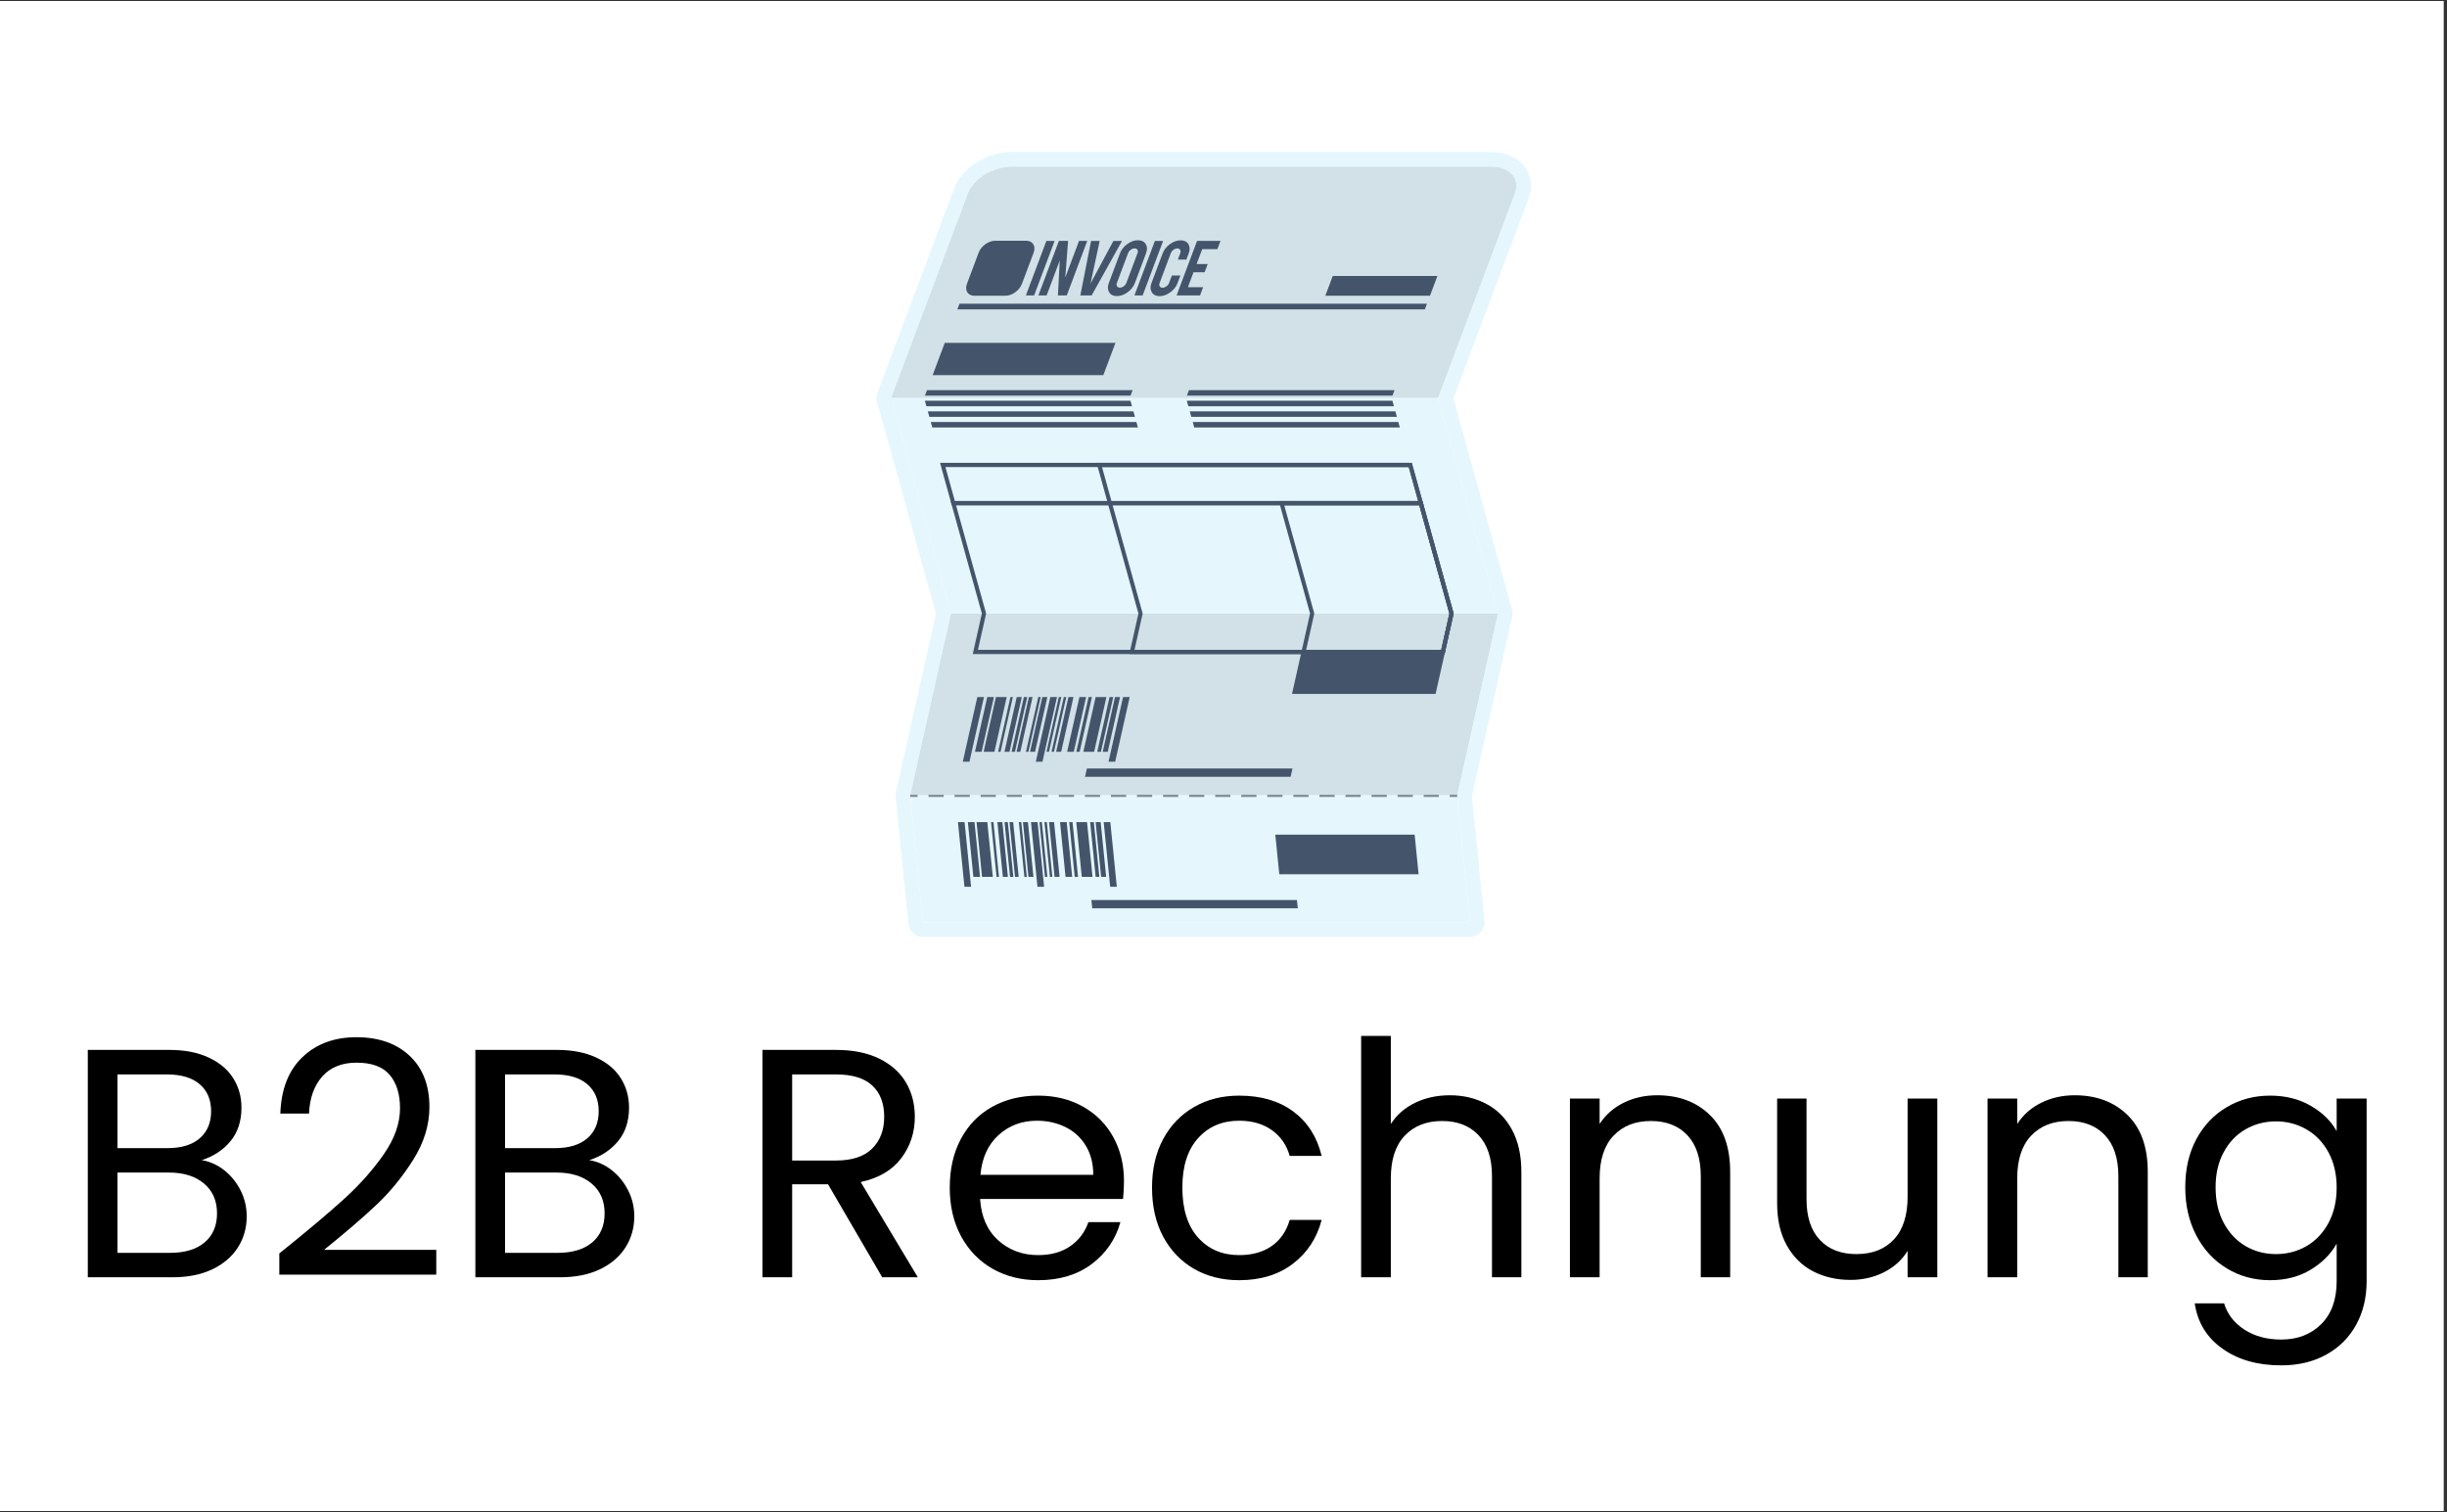 <svg xmlns="http://www.w3.org/2000/svg" xmlns:xlink="http://www.w3.org/1999/xlink" width="699" zoomAndPan="magnify" viewBox="0 0 524.25 324" height="432" preserveAspectRatio="xMidYMid meet" version="1.0"><rect x="0" y="0" width="524.25" height="324" fill="#333333" stroke="none"/><defs><g/><clipPath id="1fb960efd5"><path d="M 0 0.23 L 523.5 0.23 L 523.5 323.77 L 0 323.77 Z M 0 0.23 " clip-rule="nonzero"/></clipPath><clipPath id="7c59b4b9db"><path d="M 187.727 32.586 L 328 32.586 L 328 201 L 187.727 201 Z M 187.727 32.586 " clip-rule="nonzero"/></clipPath></defs><g clip-path="url(#1fb960efd5)"><path fill="#ffffff" d="M 0 0.23 L 523.5 0.23 L 523.5 323.77 L 0 323.77 Z M 0 0.23 " fill-opacity="1" fill-rule="nonzero"/><path fill="#ffffff" d="M 0 0.23 L 523.5 0.23 L 523.5 323.77 L 0 323.77 Z M 0 0.23 " fill-opacity="1" fill-rule="nonzero"/></g><g fill="#000000" fill-opacity="1"><g transform="translate(13.434, 273.69)"><g><path d="M 29.781 -25.094 C 31.539 -24.812 33.156 -24.086 34.625 -22.922 C 36.094 -21.754 37.258 -20.305 38.125 -18.578 C 38.988 -16.859 39.422 -15.02 39.422 -13.062 C 39.422 -10.594 38.789 -8.367 37.531 -6.391 C 36.27 -4.41 34.441 -2.848 32.047 -1.703 C 29.648 -0.566 26.816 0 23.547 0 L 5.375 0 L 5.375 -48.719 L 22.859 -48.719 C 26.16 -48.719 28.977 -48.164 31.312 -47.062 C 33.645 -45.969 35.391 -44.488 36.547 -42.625 C 37.711 -40.77 38.297 -38.676 38.297 -36.344 C 38.297 -33.457 37.516 -31.066 35.953 -29.172 C 34.398 -27.285 32.344 -25.926 29.781 -25.094 Z M 11.734 -27.672 L 22.438 -27.672 C 25.414 -27.672 27.719 -28.367 29.344 -29.766 C 30.977 -31.172 31.797 -33.109 31.797 -35.578 C 31.797 -38.047 30.977 -39.977 29.344 -41.375 C 27.719 -42.77 25.367 -43.469 22.297 -43.469 L 11.734 -43.469 Z M 23 -5.234 C 26.164 -5.234 28.633 -5.977 30.406 -7.469 C 32.176 -8.969 33.062 -11.047 33.062 -13.703 C 33.062 -16.398 32.129 -18.531 30.266 -20.094 C 28.398 -21.656 25.906 -22.438 22.781 -22.438 L 11.734 -22.438 L 11.734 -5.234 Z M 23 -5.234 "/></g></g></g><g fill="#000000" fill-opacity="1"><g transform="translate(56.28, 273.69)"><g><path d="M 3.562 -5.109 C 9.477 -9.859 14.113 -13.758 17.469 -16.812 C 20.82 -19.863 23.648 -23.051 25.953 -26.375 C 28.266 -29.707 29.422 -32.984 29.422 -36.203 C 29.422 -39.234 28.688 -41.617 27.219 -43.359 C 25.75 -45.109 23.383 -45.984 20.125 -45.984 C 16.957 -45.984 14.5 -44.992 12.75 -43.016 C 11.008 -41.035 10.066 -38.391 9.922 -35.078 L 3.781 -35.078 C 3.957 -40.297 5.535 -44.328 8.516 -47.172 C 11.504 -50.016 15.352 -51.438 20.062 -51.438 C 24.852 -51.438 28.66 -50.109 31.484 -47.453 C 34.305 -44.797 35.719 -41.141 35.719 -36.484 C 35.719 -32.617 34.562 -28.852 32.25 -25.188 C 29.945 -21.531 27.328 -18.316 24.391 -15.547 C 21.453 -12.773 17.703 -9.551 13.141 -5.875 L 37.188 -5.875 L 37.188 -0.562 L 3.562 -0.562 Z M 3.562 -5.109 "/></g></g></g><g fill="#000000" fill-opacity="1"><g transform="translate(96.47, 273.69)"><g><path d="M 29.781 -25.094 C 31.539 -24.812 33.156 -24.086 34.625 -22.922 C 36.094 -21.754 37.258 -20.305 38.125 -18.578 C 38.988 -16.859 39.422 -15.02 39.422 -13.062 C 39.422 -10.594 38.789 -8.367 37.531 -6.391 C 36.27 -4.41 34.441 -2.848 32.047 -1.703 C 29.648 -0.566 26.816 0 23.547 0 L 5.375 0 L 5.375 -48.719 L 22.859 -48.719 C 26.16 -48.719 28.977 -48.164 31.312 -47.062 C 33.645 -45.969 35.391 -44.488 36.547 -42.625 C 37.711 -40.77 38.297 -38.676 38.297 -36.344 C 38.297 -33.457 37.516 -31.066 35.953 -29.172 C 34.398 -27.285 32.344 -25.926 29.781 -25.094 Z M 11.734 -27.672 L 22.438 -27.672 C 25.414 -27.672 27.719 -28.367 29.344 -29.766 C 30.977 -31.172 31.797 -33.109 31.797 -35.578 C 31.797 -38.047 30.977 -39.977 29.344 -41.375 C 27.719 -42.77 25.367 -43.469 22.297 -43.469 L 11.734 -43.469 Z M 23 -5.234 C 26.164 -5.234 28.633 -5.977 30.406 -7.469 C 32.176 -8.969 33.062 -11.047 33.062 -13.703 C 33.062 -16.398 32.129 -18.531 30.266 -20.094 C 28.398 -21.656 25.906 -22.438 22.781 -22.438 L 11.734 -22.438 L 11.734 -5.234 Z M 23 -5.234 "/></g></g></g><g fill="#000000" fill-opacity="1"><g transform="translate(139.317, 273.69)"><g/></g></g><g fill="#000000" fill-opacity="1"><g transform="translate(157.979, 273.69)"><g><path d="M 31.031 0 L 19.422 -19.922 L 11.734 -19.922 L 11.734 0 L 5.375 0 L 5.375 -48.719 L 21.109 -48.719 C 24.785 -48.719 27.895 -48.086 30.438 -46.828 C 32.977 -45.566 34.875 -43.863 36.125 -41.719 C 37.383 -39.582 38.016 -37.141 38.016 -34.391 C 38.016 -31.035 37.047 -28.078 35.109 -25.516 C 33.18 -22.953 30.285 -21.25 26.422 -20.406 L 38.656 0 Z M 11.734 -25.016 L 21.109 -25.016 C 24.555 -25.016 27.141 -25.863 28.859 -27.562 C 30.586 -29.27 31.453 -31.547 31.453 -34.391 C 31.453 -37.273 30.598 -39.508 28.891 -41.094 C 27.191 -42.676 24.598 -43.469 21.109 -43.469 L 11.734 -43.469 Z M 11.734 -25.016 "/></g></g></g><g fill="#000000" fill-opacity="1"><g transform="translate(200.476, 273.69)"><g><path d="M 40.328 -20.625 C 40.328 -19.406 40.258 -18.125 40.125 -16.781 L 9.5 -16.781 C 9.738 -13 11.031 -10.047 13.375 -7.922 C 15.727 -5.805 18.586 -4.75 21.953 -4.75 C 24.691 -4.75 26.984 -5.391 28.828 -6.672 C 30.672 -7.953 31.961 -9.664 32.703 -11.812 L 39.562 -11.812 C 38.531 -8.133 36.477 -5.141 33.406 -2.828 C 30.332 -0.523 26.516 0.625 21.953 0.625 C 18.316 0.625 15.062 -0.188 12.188 -1.812 C 9.32 -3.445 7.07 -5.766 5.438 -8.766 C 3.812 -11.773 3 -15.258 3 -19.219 C 3 -23.176 3.789 -26.645 5.375 -29.625 C 6.969 -32.613 9.195 -34.91 12.062 -36.516 C 14.926 -38.117 18.223 -38.922 21.953 -38.922 C 25.578 -38.922 28.785 -38.129 31.578 -36.547 C 34.379 -34.961 36.535 -32.785 38.047 -30.016 C 39.566 -27.242 40.328 -24.113 40.328 -20.625 Z M 33.75 -21.953 C 33.75 -24.367 33.211 -26.453 32.141 -28.203 C 31.078 -29.953 29.625 -31.281 27.781 -32.188 C 25.938 -33.094 23.898 -33.547 21.672 -33.547 C 18.453 -33.547 15.711 -32.52 13.453 -30.469 C 11.191 -28.414 9.898 -25.578 9.578 -21.953 Z M 33.75 -21.953 "/></g></g></g><g fill="#000000" fill-opacity="1"><g transform="translate(243.812, 273.69)"><g><path d="M 3 -19.219 C 3 -23.176 3.789 -26.633 5.375 -29.594 C 6.969 -32.551 9.172 -34.844 11.984 -36.469 C 14.805 -38.102 18.035 -38.922 21.672 -38.922 C 26.367 -38.922 30.242 -37.781 33.297 -35.5 C 36.348 -33.219 38.363 -30.051 39.344 -26 L 32.5 -26 C 31.844 -28.332 30.57 -30.172 28.688 -31.516 C 26.801 -32.867 24.461 -33.547 21.672 -33.547 C 18.035 -33.547 15.098 -32.297 12.859 -29.797 C 10.617 -27.305 9.5 -23.781 9.5 -19.219 C 9.5 -14.602 10.617 -11.035 12.859 -8.516 C 15.098 -6.004 18.035 -4.75 21.672 -4.75 C 24.461 -4.75 26.789 -5.398 28.656 -6.703 C 30.52 -8.016 31.801 -9.879 32.5 -12.297 L 39.344 -12.297 C 38.32 -8.391 36.27 -5.258 33.188 -2.906 C 30.113 -0.551 26.273 0.625 21.672 0.625 C 18.035 0.625 14.805 -0.188 11.984 -1.812 C 9.172 -3.445 6.969 -5.754 5.375 -8.734 C 3.789 -11.711 3 -15.207 3 -19.219 Z M 3 -19.219 "/></g></g></g><g fill="#000000" fill-opacity="1"><g transform="translate(286.239, 273.69)"><g><path d="M 24.391 -39 C 27.273 -39 29.883 -38.379 32.219 -37.141 C 34.551 -35.91 36.379 -34.062 37.703 -31.594 C 39.035 -29.125 39.703 -26.117 39.703 -22.578 L 39.703 0 L 33.406 0 L 33.406 -21.672 C 33.406 -25.484 32.445 -28.406 30.531 -30.438 C 28.625 -32.469 26.02 -33.484 22.719 -33.484 C 19.363 -33.484 16.691 -32.43 14.703 -30.328 C 12.723 -28.234 11.734 -25.18 11.734 -21.172 L 11.734 0 L 5.375 0 L 5.375 -51.719 L 11.734 -51.719 L 11.734 -32.844 C 12.992 -34.801 14.727 -36.316 16.938 -37.391 C 19.156 -38.461 21.641 -39 24.391 -39 Z M 24.391 -39 "/></g></g></g><g fill="#000000" fill-opacity="1"><g transform="translate(330.972, 273.69)"><g><path d="M 24.047 -39 C 28.703 -39 32.473 -37.586 35.359 -34.766 C 38.254 -31.953 39.703 -27.891 39.703 -22.578 L 39.703 0 L 33.406 0 L 33.406 -21.672 C 33.406 -25.484 32.445 -28.406 30.531 -30.438 C 28.625 -32.469 26.02 -33.484 22.719 -33.484 C 19.363 -33.484 16.691 -32.43 14.703 -30.328 C 12.723 -28.234 11.734 -25.18 11.734 -21.172 L 11.734 0 L 5.375 0 L 5.375 -38.297 L 11.734 -38.297 L 11.734 -32.844 C 12.992 -34.801 14.707 -36.316 16.875 -37.391 C 19.039 -38.461 21.43 -39 24.047 -39 Z M 24.047 -39 "/></g></g></g><g fill="#000000" fill-opacity="1"><g transform="translate(375.706, 273.69)"><g><path d="M 39.344 -38.297 L 39.344 0 L 32.984 0 L 32.984 -5.656 C 31.773 -3.695 30.086 -2.172 27.922 -1.078 C 25.754 0.016 23.363 0.562 20.75 0.562 C 17.77 0.562 15.094 -0.051 12.719 -1.281 C 10.344 -2.52 8.469 -4.375 7.094 -6.844 C 5.719 -9.312 5.031 -12.316 5.031 -15.859 L 5.031 -38.297 L 11.328 -38.297 L 11.328 -16.703 C 11.328 -12.93 12.281 -10.031 14.188 -8 C 16.094 -5.977 18.703 -4.969 22.016 -4.969 C 25.422 -4.969 28.098 -6.016 30.047 -8.109 C 32.004 -10.203 32.984 -13.254 32.984 -17.266 L 32.984 -38.297 Z M 39.344 -38.297 "/></g></g></g><g fill="#000000" fill-opacity="1"><g transform="translate(420.439, 273.69)"><g><path d="M 24.047 -39 C 28.703 -39 32.473 -37.586 35.359 -34.766 C 38.254 -31.953 39.703 -27.891 39.703 -22.578 L 39.703 0 L 33.406 0 L 33.406 -21.672 C 33.406 -25.484 32.445 -28.406 30.531 -30.438 C 28.625 -32.469 26.02 -33.484 22.719 -33.484 C 19.363 -33.484 16.691 -32.43 14.703 -30.328 C 12.723 -28.234 11.734 -25.18 11.734 -21.172 L 11.734 0 L 5.375 0 L 5.375 -38.297 L 11.734 -38.297 L 11.734 -32.844 C 12.992 -34.801 14.707 -36.316 16.875 -37.391 C 19.039 -38.461 21.43 -39 24.047 -39 Z M 24.047 -39 "/></g></g></g><g fill="#000000" fill-opacity="1"><g transform="translate(465.173, 273.69)"><g><path d="M 21.172 -38.922 C 24.484 -38.922 27.383 -38.195 29.875 -36.75 C 32.375 -35.312 34.227 -33.5 35.438 -31.312 L 35.438 -38.297 L 41.859 -38.297 L 41.859 0.844 C 41.859 4.332 41.113 7.438 39.625 10.156 C 38.133 12.883 36.004 15.02 33.234 16.562 C 30.461 18.102 27.234 18.875 23.547 18.875 C 18.516 18.875 14.32 17.68 10.969 15.297 C 7.613 12.922 5.633 9.688 5.031 5.594 L 11.328 5.594 C 12.023 7.914 13.469 9.785 15.656 11.203 C 17.844 12.629 20.473 13.344 23.547 13.344 C 27.047 13.344 29.898 12.25 32.109 10.062 C 34.328 7.875 35.438 4.801 35.438 0.844 L 35.438 -7.203 C 34.176 -4.961 32.312 -3.098 29.844 -1.609 C 27.375 -0.117 24.484 0.625 21.172 0.625 C 17.773 0.625 14.691 -0.211 11.922 -1.891 C 9.148 -3.566 6.969 -5.914 5.375 -8.938 C 3.789 -11.969 3 -15.422 3 -19.297 C 3 -23.203 3.789 -26.633 5.375 -29.594 C 6.969 -32.551 9.148 -34.844 11.922 -36.469 C 14.691 -38.102 17.773 -38.922 21.172 -38.922 Z M 35.438 -19.219 C 35.438 -22.102 34.852 -24.617 33.688 -26.766 C 32.52 -28.91 30.945 -30.551 28.969 -31.688 C 26.988 -32.832 24.812 -33.406 22.438 -33.406 C 20.062 -33.406 17.895 -32.844 15.938 -31.719 C 13.977 -30.602 12.414 -28.973 11.25 -26.828 C 10.082 -24.691 9.5 -22.18 9.5 -19.297 C 9.5 -16.359 10.082 -13.805 11.25 -11.641 C 12.414 -9.473 13.977 -7.816 15.938 -6.672 C 17.895 -5.535 20.062 -4.969 22.438 -4.969 C 24.812 -4.969 26.988 -5.535 28.969 -6.672 C 30.945 -7.816 32.52 -9.473 33.688 -11.641 C 34.852 -13.805 35.438 -16.332 35.438 -19.219 Z M 35.438 -19.219 "/></g></g></g><g clip-path="url(#7c59b4b9db)"><path fill="#e5f7fd" d="M 319.426 32.582 L 216.789 32.582 C 211.406 32.582 206.098 35.91 204.438 40.324 L 187.977 84.156 C 187.746 84.777 187.715 85.457 187.891 86.098 L 200.516 131.543 L 192.031 169.324 C 191.93 169.637 191.871 169.969 191.871 170.312 L 191.871 170.77 C 191.871 171.008 191.898 171.238 191.949 171.461 L 194.617 197.953 C 194.777 199.555 196.121 200.773 197.73 200.773 L 314.914 200.773 C 315.801 200.773 316.645 200.398 317.238 199.742 C 317.832 199.082 318.121 198.207 318.031 197.328 L 315.344 170.629 L 323.984 132.148 C 324.094 131.645 324.082 131.121 323.945 130.625 L 311.387 85.406 L 327.488 42.527 C 328.352 40.23 328.102 37.84 326.809 35.973 C 325.312 33.816 322.625 32.582 319.426 32.582 Z M 196.594 170.543 L 198.922 170.543 L 198.922 170.391 L 196.594 170.391 L 196.594 170.543 M 202.18 170.543 L 204.508 170.543 L 204.508 170.391 L 202.18 170.391 L 202.18 170.543 M 207.762 170.543 L 210.09 170.543 L 210.09 170.391 L 207.762 170.391 L 207.762 170.543 M 213.348 170.543 L 215.676 170.543 L 215.676 170.391 L 213.348 170.391 L 213.348 170.543 M 218.93 170.543 L 221.258 170.543 L 221.258 170.391 L 218.93 170.391 L 218.93 170.543 M 224.512 170.543 L 226.84 170.543 L 226.84 170.391 L 224.512 170.391 L 224.512 170.543 M 230.098 170.543 L 232.426 170.543 L 232.426 170.391 L 230.098 170.391 L 230.098 170.543 M 235.68 170.543 L 238.008 170.543 L 238.008 170.391 L 235.68 170.391 L 235.68 170.543 M 241.266 170.543 L 243.594 170.543 L 243.594 170.391 L 241.266 170.391 L 241.266 170.543 M 246.848 170.543 L 249.176 170.543 L 249.176 170.391 L 246.848 170.391 L 246.848 170.543 M 252.434 170.543 L 254.758 170.543 L 254.758 170.391 L 252.434 170.391 L 252.434 170.543 M 258.016 170.543 L 260.344 170.543 L 260.344 170.391 L 258.016 170.391 L 258.016 170.543 M 263.602 170.543 L 265.926 170.543 L 265.926 170.391 L 263.602 170.391 L 263.602 170.543 M 269.184 170.543 L 271.508 170.543 L 271.508 170.391 L 269.184 170.391 L 269.184 170.543 M 274.766 170.543 L 277.094 170.543 L 277.094 170.391 L 274.766 170.391 L 274.766 170.543 M 280.352 170.543 L 282.676 170.543 L 282.676 170.391 L 280.352 170.391 L 280.352 170.543 M 285.934 170.543 L 288.262 170.543 L 288.262 170.391 L 285.934 170.391 L 285.934 170.543 M 291.52 170.543 L 293.844 170.543 L 293.844 170.391 L 291.52 170.391 L 291.52 170.543 M 297.102 170.543 L 299.426 170.543 L 299.426 170.391 L 297.102 170.391 L 297.102 170.543 M 302.684 170.543 L 305.012 170.543 L 305.012 170.391 L 302.684 170.391 L 302.684 170.543 M 308.27 170.543 L 310.594 170.543 L 310.594 170.391 L 308.27 170.391 L 308.27 170.543 M 319.426 35.715 C 323.445 35.715 325.738 38.273 324.555 41.426 L 308.094 85.258 L 320.926 131.465 L 312.188 170.391 L 312.188 170.543 L 314.914 197.641 L 197.73 197.641 L 195.027 170.77 L 195.004 170.77 L 195.004 170.312 L 195.02 170.312 L 203.742 131.465 L 190.91 85.258 L 207.371 41.426 C 208.555 38.273 212.773 35.715 216.789 35.715 L 319.426 35.715 " fill-opacity="1" fill-rule="nonzero"/></g><path fill="#e5f7fd" d="M 195.004 170.543 L 197.73 197.641 L 314.914 197.641 L 312.188 170.543 L 195.004 170.543 " fill-opacity="1" fill-rule="nonzero"/><path fill="#44556b" d="M 233.82 192.852 L 277.863 192.852 L 278.043 194.625 L 234 194.625 L 233.82 192.852 " fill-opacity="1" fill-rule="nonzero"/><path fill="#44556b" d="M 214.754 176.16 L 215.934 187.891 L 214.855 187.891 L 213.68 176.16 L 214.754 176.16 " fill-opacity="1" fill-rule="nonzero"/><path fill="#44556b" d="M 212.32 176.16 L 213.5 187.891 L 214.023 187.891 L 212.844 176.16 L 212.32 176.16 " fill-opacity="1" fill-rule="nonzero"/><path fill="#44556b" d="M 211.523 176.164 L 212.707 187.891 L 210.398 187.891 L 209.219 176.164 L 211.523 176.164 " fill-opacity="1" fill-rule="nonzero"/><path fill="#44556b" d="M 208.781 176.16 L 209.965 187.891 L 208.539 187.891 L 207.355 176.16 L 208.781 176.16 " fill-opacity="1" fill-rule="nonzero"/><path fill="#44556b" d="M 220.23 176.16 L 221.41 187.891 L 220.332 187.891 L 219.156 176.16 L 220.23 176.16 " fill-opacity="1" fill-rule="nonzero"/><path fill="#44556b" d="M 218.281 176.16 L 219.461 187.891 L 219.988 187.891 L 218.805 176.16 L 218.281 176.16 " fill-opacity="1" fill-rule="nonzero"/><path fill="#44556b" d="M 216.273 176.16 L 217.457 187.891 L 218.246 187.891 L 217.066 176.16 L 216.273 176.16 " fill-opacity="1" fill-rule="nonzero"/><path fill="#44556b" d="M 215.918 176.16 L 217.102 187.891 L 216.387 187.891 L 215.207 176.16 L 215.918 176.16 " fill-opacity="1" fill-rule="nonzero"/><path fill="#44556b" d="M 206.652 176.16 L 208.047 190.016 L 206.625 190.016 L 205.23 176.16 L 206.652 176.16 " fill-opacity="1" fill-rule="nonzero"/><path fill="#44556b" d="M 222.301 176.16 L 223.695 190.016 L 222.27 190.016 L 220.875 176.16 L 222.301 176.16 " fill-opacity="1" fill-rule="nonzero"/><path fill="#44556b" d="M 225.828 176.16 L 227.008 187.891 L 225.93 187.891 L 224.75 176.16 L 225.828 176.16 " fill-opacity="1" fill-rule="nonzero"/><path fill="#44556b" d="M 223.758 176.16 L 224.938 187.891 L 225.461 187.891 L 224.281 176.16 L 223.758 176.16 " fill-opacity="1" fill-rule="nonzero"/><path fill="#44556b" d="M 232.887 176.164 L 234.066 187.891 L 231.762 187.891 L 230.582 176.164 L 232.887 176.164 " fill-opacity="1" fill-rule="nonzero"/><path fill="#44556b" d="M 228.527 176.16 L 229.707 187.891 L 228.285 187.891 L 227.102 176.16 L 228.527 176.16 " fill-opacity="1" fill-rule="nonzero"/><path fill="#44556b" d="M 235.809 176.16 L 236.988 187.891 L 235.91 187.891 L 234.727 176.16 L 235.809 176.16 " fill-opacity="1" fill-rule="nonzero"/><path fill="#44556b" d="M 222.688 176.16 L 223.867 187.891 L 224.391 187.891 L 223.211 176.16 L 222.688 176.16 " fill-opacity="1" fill-rule="nonzero"/><path fill="#44556b" d="M 233.555 176.16 L 234.738 187.891 L 235.527 187.891 L 234.348 176.16 L 233.555 176.16 " fill-opacity="1" fill-rule="nonzero"/><path fill="#44556b" d="M 229.785 176.16 L 230.965 187.891 L 230.25 187.891 L 229.07 176.16 L 229.785 176.16 " fill-opacity="1" fill-rule="nonzero"/><path fill="#44556b" d="M 237.875 176.16 L 239.27 190.016 L 237.848 190.016 L 236.453 176.16 L 237.875 176.16 " fill-opacity="1" fill-rule="nonzero"/><path fill="#d2e1e7" d="M 203.742 131.465 L 195.004 170.391 L 312.188 170.391 L 320.926 131.465 L 203.742 131.465 " fill-opacity="1" fill-rule="nonzero"/><path fill="#44556b" d="M 232.855 164.672 L 276.902 164.672 L 276.504 166.441 L 232.461 166.441 L 232.855 164.672 " fill-opacity="1" fill-rule="nonzero"/><path fill="#44556b" d="M 218.91 149.359 L 216.277 161.09 L 215.199 161.09 L 217.832 149.359 L 218.91 149.359 " fill-opacity="1" fill-rule="nonzero"/><path fill="#44556b" d="M 216.477 149.359 L 213.84 161.09 L 214.363 161.09 L 216.996 149.359 L 216.477 149.359 " fill-opacity="1" fill-rule="nonzero"/><path fill="#44556b" d="M 215.68 149.359 L 213.047 161.09 L 210.738 161.09 L 213.371 149.359 L 215.68 149.359 " fill-opacity="1" fill-rule="nonzero"/><path fill="#44556b" d="M 212.938 149.359 L 210.305 161.09 L 208.879 161.09 L 211.512 149.359 L 212.938 149.359 " fill-opacity="1" fill-rule="nonzero"/><path fill="#44556b" d="M 224.387 149.359 L 221.754 161.09 L 220.676 161.09 L 223.309 149.359 L 224.387 149.359 " fill-opacity="1" fill-rule="nonzero"/><path fill="#44556b" d="M 222.441 149.359 L 219.805 161.09 L 220.328 161.09 L 222.961 149.359 L 222.441 149.359 " fill-opacity="1" fill-rule="nonzero"/><path fill="#44556b" d="M 220.43 149.359 L 217.797 161.09 L 218.59 161.09 L 221.223 149.359 L 220.43 149.359 " fill-opacity="1" fill-rule="nonzero"/><path fill="#44556b" d="M 220.074 149.359 L 217.441 161.09 L 216.727 161.09 L 219.359 149.359 L 220.074 149.359 " fill-opacity="1" fill-rule="nonzero"/><path fill="#44556b" d="M 210.809 149.359 L 207.699 163.211 L 206.273 163.211 L 209.383 149.359 L 210.809 149.359 " fill-opacity="1" fill-rule="nonzero"/><path fill="#44556b" d="M 226.453 149.359 L 223.344 163.211 L 221.918 163.211 L 225.027 149.359 L 226.453 149.359 " fill-opacity="1" fill-rule="nonzero"/><path fill="#44556b" d="M 229.984 149.359 L 227.348 161.09 L 226.273 161.09 L 228.906 149.359 L 229.984 149.359 " fill-opacity="1" fill-rule="nonzero"/><path fill="#44556b" d="M 227.914 149.359 L 225.281 161.09 L 225.801 161.09 L 228.438 149.359 L 227.914 149.359 " fill-opacity="1" fill-rule="nonzero"/><path fill="#44556b" d="M 237.043 149.359 L 234.41 161.09 L 232.102 161.09 L 234.734 149.359 L 237.043 149.359 " fill-opacity="1" fill-rule="nonzero"/><path fill="#44556b" d="M 232.684 149.359 L 230.051 161.09 L 228.625 161.09 L 231.258 149.359 L 232.684 149.359 " fill-opacity="1" fill-rule="nonzero"/><path fill="#44556b" d="M 239.961 149.359 L 237.328 161.09 L 236.25 161.09 L 238.883 149.359 L 239.961 149.359 " fill-opacity="1" fill-rule="nonzero"/><path fill="#44556b" d="M 226.844 149.359 L 224.211 161.09 L 224.734 161.09 L 227.367 149.359 L 226.844 149.359 " fill-opacity="1" fill-rule="nonzero"/><path fill="#44556b" d="M 237.711 149.359 L 235.078 161.09 L 235.867 161.09 L 238.504 149.359 L 237.711 149.359 " fill-opacity="1" fill-rule="nonzero"/><path fill="#44556b" d="M 233.938 149.359 L 231.305 161.09 L 230.59 161.09 L 233.227 149.359 L 233.938 149.359 " fill-opacity="1" fill-rule="nonzero"/><path fill="#44556b" d="M 242.031 149.359 L 238.922 163.211 L 237.496 163.211 L 240.605 149.359 L 242.031 149.359 " fill-opacity="1" fill-rule="nonzero"/><path fill="#44556b" d="M 310.52 131.465 L 308.777 139.238 L 209.523 139.238 L 211.27 131.465 L 210.355 131.465 L 208.406 140.148 L 309.48 140.148 L 311.43 131.465 L 310.52 131.465 " fill-opacity="1" fill-rule="nonzero"/><path fill="#44556b" d="M 310.52 131.465 L 308.777 139.238 L 243.062 139.238 L 244.809 131.465 L 243.898 131.465 L 241.949 140.148 L 309.48 140.148 L 311.43 131.465 L 310.52 131.465 " fill-opacity="1" fill-rule="nonzero"/><path fill="#44556b" d="M 310.52 131.465 L 308.777 139.238 L 279.836 139.238 L 281.578 131.465 L 280.668 131.465 L 278.719 140.148 L 309.48 140.148 L 311.43 131.465 L 310.52 131.465 " fill-opacity="1" fill-rule="nonzero"/><path fill="#44556b" d="M 307.211 148.238 L 277.355 148.238 L 279.262 139.754 L 309.113 139.754 L 307.211 148.238 " fill-opacity="1" fill-rule="nonzero"/><path fill="#44556b" d="M 277.918 147.781 L 306.855 147.781 L 308.555 140.211 L 279.613 140.211 Z M 307.562 148.691 L 276.801 148.691 L 278.91 139.301 L 309.672 139.301 L 307.562 148.691 " fill-opacity="1" fill-rule="nonzero"/><path fill="#e5f7fd" d="M 190.91 85.258 L 203.742 131.465 L 320.926 131.465 L 308.094 85.258 L 190.91 85.258 " fill-opacity="1" fill-rule="nonzero"/><path fill="#44556b" d="M 198.148 85.867 L 242.195 85.867 L 242.523 87.051 L 198.477 87.051 L 198.148 85.867 " fill-opacity="1" fill-rule="nonzero"/><path fill="#44556b" d="M 198.781 88.145 L 242.828 88.145 L 243.156 89.324 L 199.109 89.324 L 198.781 88.145 " fill-opacity="1" fill-rule="nonzero"/><path fill="#44556b" d="M 199.414 90.422 L 243.461 90.422 L 243.789 91.602 L 199.742 91.602 L 199.414 90.422 " fill-opacity="1" fill-rule="nonzero"/><path fill="#44556b" d="M 254.27 85.867 L 298.312 85.867 L 298.641 87.051 L 254.598 87.051 L 254.27 85.867 " fill-opacity="1" fill-rule="nonzero"/><path fill="#44556b" d="M 254.898 88.145 L 298.945 88.145 L 299.273 89.324 L 255.227 89.324 L 254.898 88.145 " fill-opacity="1" fill-rule="nonzero"/><path fill="#44556b" d="M 255.531 90.422 L 299.574 90.422 L 299.906 91.602 L 255.859 91.602 L 255.531 90.422 " fill-opacity="1" fill-rule="nonzero"/><path fill="#44556b" d="M 204.57 107.352 L 303.824 107.352 L 301.805 100.078 L 202.551 100.078 Z M 304.988 108.262 L 203.914 108.262 L 201.391 99.168 L 302.461 99.168 L 304.988 108.262 " fill-opacity="1" fill-rule="nonzero"/><path fill="#44556b" d="M 211.27 131.465 L 204.824 108.262 L 304.074 108.262 L 310.52 131.465 L 311.43 131.465 L 304.734 107.352 L 203.66 107.352 L 210.355 131.465 L 211.27 131.465 " fill-opacity="1" fill-rule="nonzero"/><path fill="#44556b" d="M 244.809 131.465 L 236.094 100.078 L 301.805 100.078 L 310.52 131.465 L 311.43 131.465 L 302.461 99.168 L 234.93 99.168 L 243.898 131.465 L 244.809 131.465 " fill-opacity="1" fill-rule="nonzero"/><path fill="#44556b" d="M 281.578 131.465 L 275.137 108.262 L 304.074 108.262 L 310.52 131.465 L 311.43 131.465 L 304.734 107.352 L 273.973 107.352 L 280.668 131.465 L 281.578 131.465 " fill-opacity="1" fill-rule="nonzero"/><path fill="#d2e1e7" d="M 308.094 85.258 L 324.555 41.426 C 325.738 38.273 323.445 35.715 319.426 35.715 L 216.789 35.715 C 212.773 35.715 208.555 38.273 207.371 41.426 L 190.91 85.258 L 308.094 85.258 " fill-opacity="1" fill-rule="nonzero"/><path fill="#44556b" d="M 221.551 63.305 L 219.785 63.305 L 224.176 51.625 L 225.938 51.625 L 221.551 63.305 " fill-opacity="1" fill-rule="nonzero"/><path fill="#44556b" d="M 228.836 51.613 L 228.223 59.473 L 231.176 51.613 L 232.938 51.613 L 228.547 63.305 L 226.652 63.305 L 227.043 55.82 L 224.23 63.305 L 222.469 63.305 L 226.859 51.613 L 228.836 51.613 " fill-opacity="1" fill-rule="nonzero"/><path fill="#44556b" d="M 231.453 63.305 L 233.75 51.625 L 235.598 51.625 L 233.645 60.73 L 238.539 51.625 L 240.387 51.625 L 233.875 63.305 L 231.453 63.305 " fill-opacity="1" fill-rule="nonzero"/><path fill="#44556b" d="M 243.711 54.234 C 243.812 53.953 243.805 53.719 243.684 53.52 C 243.562 53.324 243.363 53.227 243.082 53.227 C 242.801 53.227 242.527 53.324 242.254 53.52 C 241.98 53.719 241.793 53.953 241.688 54.234 L 239.285 60.629 C 239.18 60.91 239.191 61.148 239.316 61.344 C 239.441 61.539 239.645 61.637 239.922 61.637 C 240.203 61.637 240.477 61.539 240.746 61.344 C 241.016 61.148 241.203 60.91 241.309 60.629 Z M 243.785 51.473 C 244.562 51.473 245.121 51.75 245.461 52.297 C 245.797 52.844 245.824 53.5 245.531 54.273 L 243.137 60.648 C 242.848 61.426 242.324 62.086 241.574 62.629 C 240.824 63.176 240.059 63.445 239.289 63.445 C 238.512 63.445 237.957 63.172 237.625 62.625 C 237.289 62.078 237.266 61.418 237.555 60.648 L 239.949 54.273 C 240.238 53.496 240.762 52.836 241.512 52.293 C 242.266 51.746 243.02 51.473 243.785 51.473 " fill-opacity="1" fill-rule="nonzero"/><path fill="#44556b" d="M 244.805 63.305 L 243.043 63.305 L 247.426 51.625 L 249.188 51.625 L 244.805 63.305 " fill-opacity="1" fill-rule="nonzero"/><path fill="#44556b" d="M 248.445 63.457 C 247.668 63.457 247.109 63.184 246.77 62.637 C 246.43 62.094 246.402 61.438 246.691 60.668 L 249.09 54.289 C 249.379 53.512 249.902 52.852 250.652 52.309 C 251.402 51.766 252.164 51.496 252.934 51.496 C 253.711 51.496 254.27 51.77 254.602 52.312 C 254.938 52.859 254.961 53.52 254.672 54.289 L 254.172 55.625 L 252.344 55.625 L 252.859 54.254 C 252.965 53.973 252.953 53.734 252.832 53.535 C 252.707 53.336 252.504 53.234 252.227 53.234 C 251.945 53.234 251.672 53.336 251.398 53.535 C 251.129 53.734 250.941 53.973 250.836 54.254 L 248.434 60.648 C 248.328 60.93 248.34 61.164 248.461 61.359 C 248.582 61.559 248.781 61.656 249.066 61.656 C 249.344 61.656 249.617 61.559 249.891 61.359 C 250.164 61.164 250.352 60.93 250.457 60.648 L 251.062 59.035 L 252.891 59.035 L 252.277 60.668 C 251.988 61.445 251.465 62.102 250.715 62.645 C 249.965 63.184 249.211 63.457 248.445 63.457 " fill-opacity="1" fill-rule="nonzero"/><path fill="#44556b" d="M 252.074 63.305 L 256.465 51.613 L 261.48 51.613 L 260.816 53.387 L 257.562 53.387 L 256.367 56.574 L 258.742 56.574 L 258.078 58.344 L 255.699 58.344 L 254.504 61.535 L 257.758 61.535 L 257.094 63.305 L 252.074 63.305 " fill-opacity="1" fill-rule="nonzero"/><path fill="#44556b" d="M 218.941 60.816 C 218.414 62.227 216.84 63.371 215.43 63.371 L 208.754 63.371 C 207.344 63.371 206.629 62.227 207.16 60.816 L 209.664 54.141 C 210.195 52.73 211.77 51.586 213.18 51.586 L 219.855 51.586 C 221.262 51.586 221.977 52.73 221.449 54.141 L 218.941 60.816 " fill-opacity="1" fill-rule="nonzero"/><path fill="#44556b" d="M 305.266 66.289 L 205.105 66.289 L 205.562 65.074 L 305.723 65.074 L 305.266 66.289 " fill-opacity="1" fill-rule="nonzero"/><path fill="#44556b" d="M 285.531 59.129 L 307.957 59.129 L 306.363 63.371 L 283.938 63.371 L 285.531 59.129 " fill-opacity="1" fill-rule="nonzero"/><path fill="#44556b" d="M 202.406 73.469 L 238.977 73.469 L 236.379 80.391 L 199.809 80.391 L 202.406 73.469 " fill-opacity="1" fill-rule="nonzero"/><path fill="#44556b" d="M 198.609 83.594 L 242.652 83.594 L 242.211 84.773 L 198.164 84.773 L 198.609 83.594 " fill-opacity="1" fill-rule="nonzero"/><path fill="#44556b" d="M 254.727 83.594 L 298.77 83.594 L 298.324 84.773 L 254.281 84.773 L 254.727 83.594 " fill-opacity="1" fill-rule="nonzero"/><path fill="#44556b" d="M 303.926 187.328 L 274.074 187.328 L 273.223 178.848 L 303.074 178.848 L 303.926 187.328 " fill-opacity="1" fill-rule="nonzero"/><path fill="#7a898d" d="M 196.594 170.77 L 195.004 170.77 L 195.004 170.312 L 196.594 170.312 L 196.594 170.77 " fill-opacity="1" fill-rule="nonzero"/><path fill="#7a898d" d="M 202.18 170.77 L 198.922 170.77 L 198.922 170.312 L 202.18 170.312 Z M 207.762 170.77 L 204.508 170.77 L 204.508 170.312 L 207.762 170.312 Z M 213.348 170.77 L 210.09 170.77 L 210.09 170.312 L 213.348 170.312 Z M 218.93 170.77 L 215.676 170.77 L 215.676 170.312 L 218.93 170.312 Z M 224.512 170.77 L 221.258 170.77 L 221.258 170.312 L 224.512 170.312 Z M 230.098 170.77 L 226.84 170.77 L 226.84 170.312 L 230.098 170.312 Z M 235.68 170.77 L 232.426 170.77 L 232.426 170.312 L 235.68 170.312 Z M 241.266 170.77 L 238.008 170.77 L 238.008 170.312 L 241.266 170.312 Z M 246.848 170.77 L 243.594 170.77 L 243.594 170.312 L 246.848 170.312 Z M 252.434 170.77 L 249.176 170.77 L 249.176 170.312 L 252.434 170.312 Z M 258.016 170.77 L 254.758 170.77 L 254.758 170.312 L 258.016 170.312 Z M 263.602 170.77 L 260.344 170.77 L 260.344 170.312 L 263.602 170.312 Z M 269.184 170.77 L 265.926 170.77 L 265.926 170.312 L 269.184 170.312 Z M 274.766 170.77 L 271.508 170.77 L 271.508 170.312 L 274.766 170.312 Z M 280.352 170.77 L 277.094 170.77 L 277.094 170.312 L 280.352 170.312 Z M 285.934 170.77 L 282.676 170.77 L 282.676 170.312 L 285.934 170.312 Z M 291.52 170.77 L 288.262 170.77 L 288.262 170.312 L 291.52 170.312 Z M 297.102 170.77 L 293.844 170.77 L 293.844 170.312 L 297.102 170.312 Z M 302.684 170.77 L 299.426 170.77 L 299.426 170.312 L 302.684 170.312 Z M 308.27 170.77 L 305.012 170.77 L 305.012 170.312 L 308.27 170.312 L 308.27 170.77 " fill-opacity="1" fill-rule="nonzero"/><path fill="#7a898d" d="M 312.188 170.77 L 310.594 170.77 L 310.594 170.312 L 312.188 170.312 L 312.188 170.77 " fill-opacity="1" fill-rule="nonzero"/></svg>